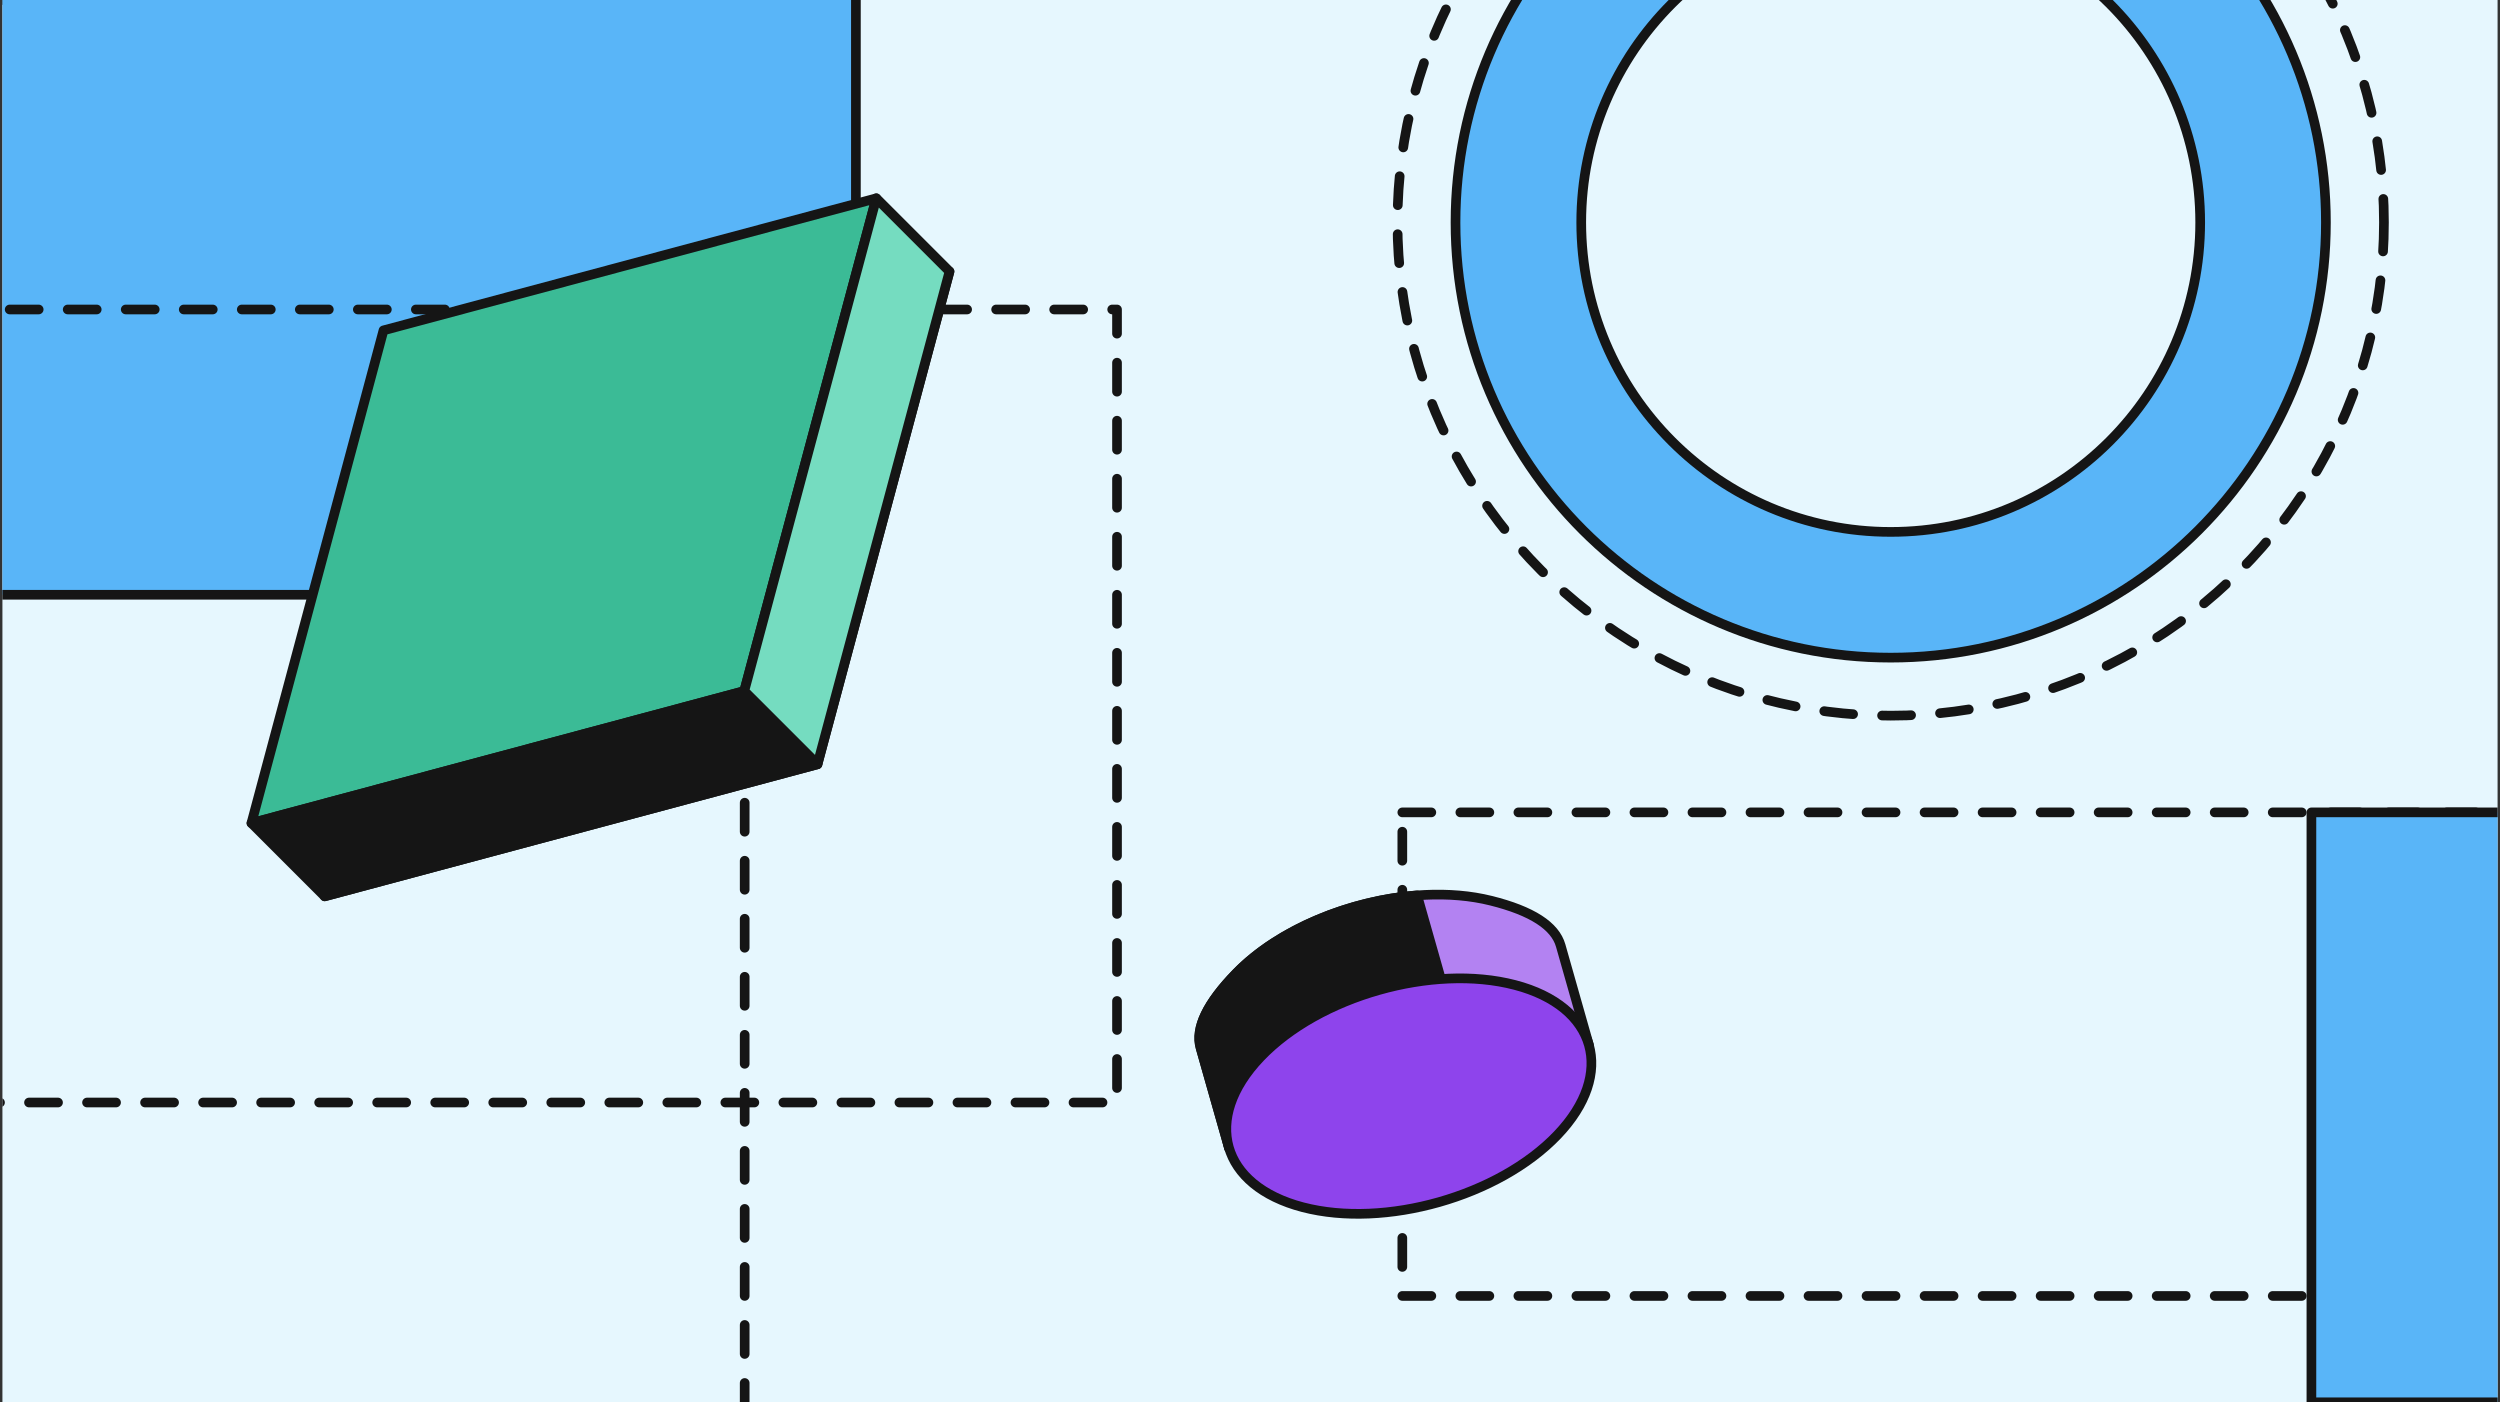 <svg width="517" height="290" viewBox="0 0 517 290" fill="none" xmlns="http://www.w3.org/2000/svg">
<rect x="0" y="0" width="517" height="290" fill="#333333" stroke="none"/>
<g clip-path="url(#clip0_1302_8304)">
<rect width="516" height="290" transform="translate(0.5)" fill="#E6F7FE"/>
<rect x="-40" width="194" height="315" stroke="#151515" stroke-width="2" stroke-linecap="round" stroke-linejoin="round" stroke-dasharray="6 6"/>
<rect x="-112" y="-41" width="289" height="164" fill="#59B5F8" stroke="#151515" stroke-width="2" stroke-linecap="round" stroke-linejoin="round"/>
<rect x="-58" y="64" width="289" height="164" stroke="#151515" stroke-width="2" stroke-linecap="round" stroke-linejoin="round" stroke-dasharray="6 6"/>
<rect x="290" y="168" width="289" height="100" stroke="#151515" stroke-width="2" stroke-linecap="round" stroke-linejoin="round" stroke-dasharray="6 6"/>
<path d="M478 168H537V290H478V168Z" fill="#59B5F8" stroke="#151515" stroke-width="2" stroke-linecap="round" stroke-linejoin="round"/>
<path d="M94.453 83.465L196.354 56.156L169.046 158.057L67.144 185.366L94.453 83.465Z" fill="#151515" stroke="#151515" stroke-width="2" stroke-linejoin="round"/>
<path d="M79.308 68.32L181.21 41.012L167.555 91.962L153.901 142.913L52 170.221L79.308 68.32Z" fill="#3BBB96" stroke="#151515" stroke-width="2" stroke-linejoin="round"/>
<path d="M52.004 170.219L153.905 142.91L169.047 158.052L67.146 185.36L52.004 170.219Z" fill="#151515" stroke="#151515" stroke-width="2" stroke-linejoin="round"/>
<path d="M153.914 142.901L181.223 41L196.364 56.142L169.056 158.043L153.914 142.901Z" fill="#75DCC0" stroke="#151515" stroke-width="2" stroke-linejoin="round"/>
<circle cx="391" cy="46" r="102" stroke="#151515" stroke-width="2" stroke-linecap="round" stroke-linejoin="round" stroke-dasharray="6 6"/>
<path fill-rule="evenodd" clip-rule="evenodd" d="M391 136C440.706 136 481 95.706 481 46C481 -3.706 440.706 -44 391 -44C341.294 -44 301 -3.706 301 46C301 95.706 341.294 136 391 136ZM391 110C426.346 110 455 81.346 455 46C455 10.654 426.346 -18 391 -18C355.654 -18 327 10.654 327 46C327 81.346 355.654 110 391 110Z" fill="#59B5F8" stroke="#151515" stroke-width="2" stroke-linejoin="round"/>
<path d="M313.4 204.122C296.471 199.843 272.897 206.54 260.746 219.08C254.663 225.358 252.596 231.911 254.173 237.426L254.172 237.426L248.281 216.688C247.128 212.631 249.63 207.452 255.718 201.209C267.878 188.74 291.435 182.047 308.334 186.261C316.796 188.371 321.592 191.476 322.745 195.533L328.59 216.108C326.976 210.662 321.792 206.243 313.4 204.122Z" fill="#B382F2" stroke="#151515" stroke-width="2" stroke-linejoin="round"/>
<path d="M298.129 202.987C284.245 204.016 269.514 210.025 260.739 219.08C254.655 225.359 252.588 231.912 254.166 237.428L254.164 237.428L248.273 216.69C247.12 212.633 249.622 207.454 255.711 201.211C264.488 192.21 279.203 186.22 293.067 185.168L298.129 202.987Z" fill="#151515" stroke="#151515" stroke-width="2" stroke-linejoin="round"/>
<path d="M260.622 218.65C272.73 205.957 296.304 199.26 313.276 203.691C330.249 208.123 334.193 222.006 322.085 234.699C309.978 247.392 286.404 254.089 269.431 249.657C252.459 245.226 248.515 231.343 260.622 218.65Z" fill="#8E44EC" stroke="#151515" stroke-width="2" stroke-linejoin="round"/>
</g>
<defs>
<clipPath id="clip0_1302_8304">
<rect width="516" height="290" fill="white" transform="translate(0.5)"/>
</clipPath>
</defs>
</svg>
